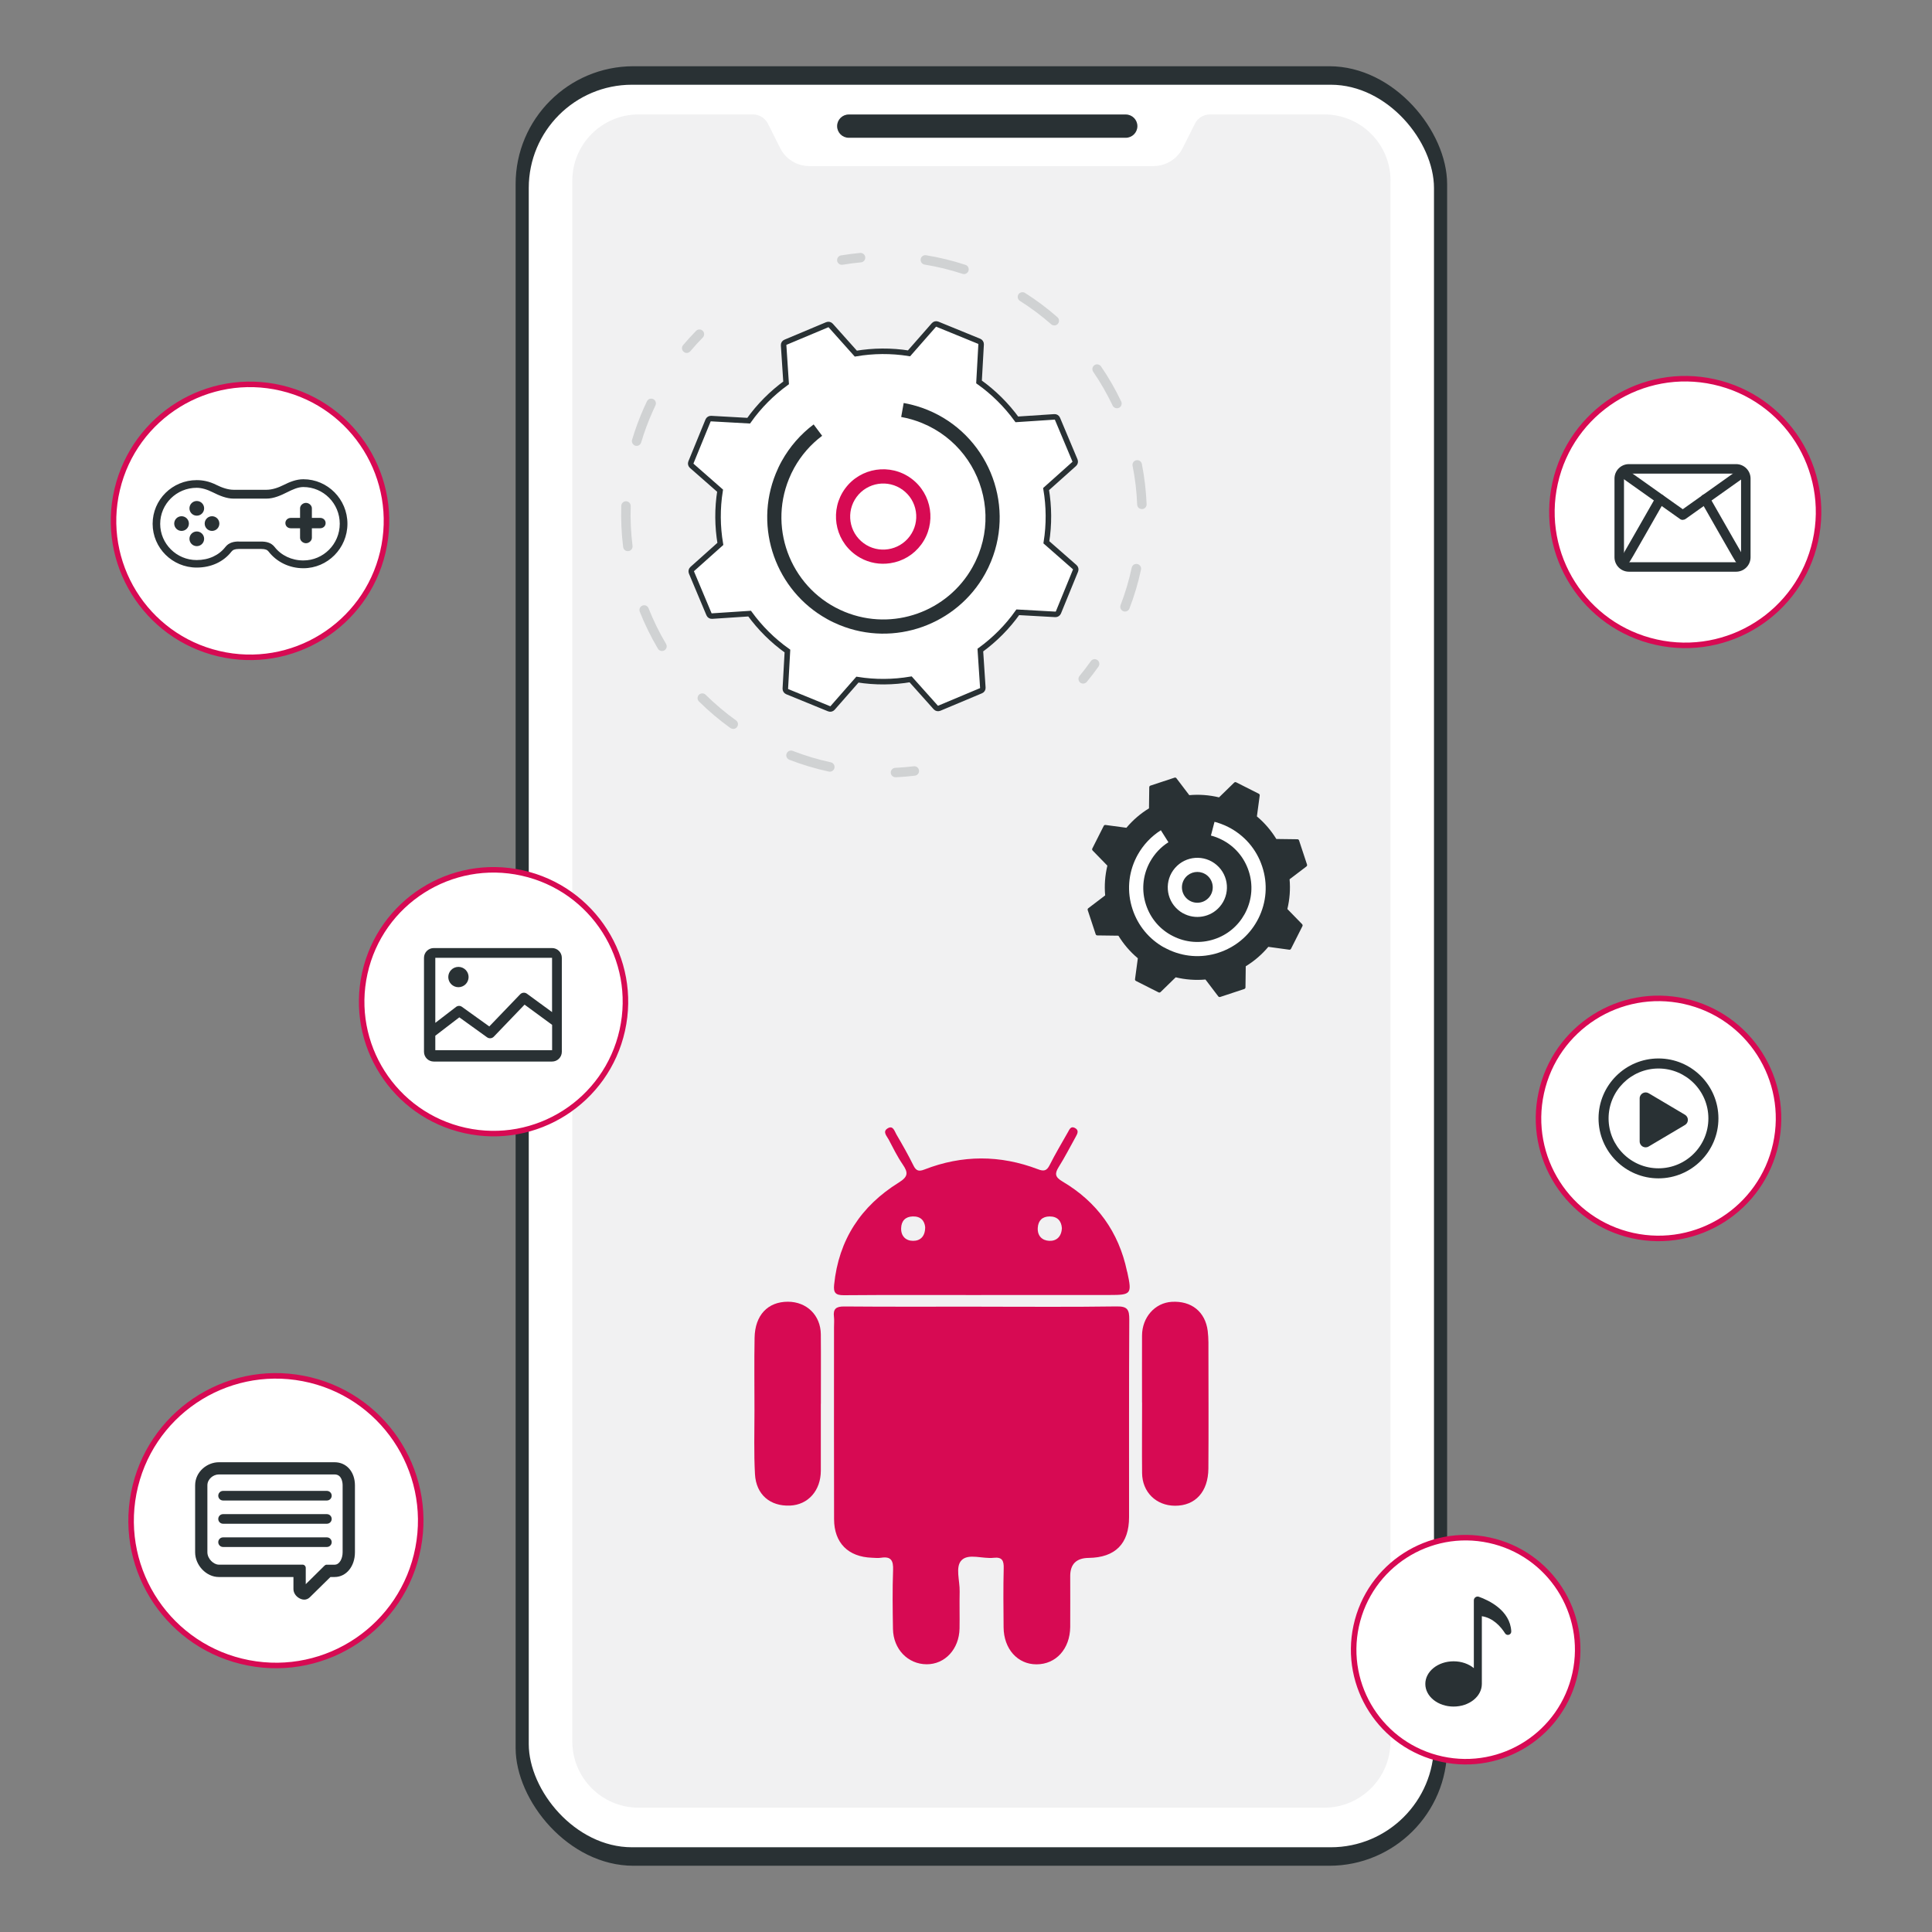 <?xml version="1.0" encoding="UTF-8"?><svg id="Layer_1" xmlns="http://www.w3.org/2000/svg" viewBox="0 0 350 350"><rect x="0" y="0" width="350" height="350" fill="#808080" stroke="none"/><rect x="93.41" y="12" width="168.75" height="326" rx="21.35" ry="21.35" fill="#293134"/><rect x="95.79" y="15.35" width="163.99" height="319.3" rx="18.7" ry="18.7" fill="#fff"/><path d="M251.9,32.74v282.73c0,6.63-5.38,12.01-12.01,12.01h-124.2c-6.63,0-12.01-5.38-12.01-12.01V32.74c0-6.63,5.38-12.01,12.01-12.01h20.71c1.15,0,2.2.65,2.72,1.68l2.2,4.39c1,2.03,3.07,3.29,5.32,3.29h62.31c2.25,0,4.32-1.27,5.32-3.29l2.2-4.39c.51-1.03,1.57-1.68,2.72-1.68h20.71c6.63,0,12.01,5.38,12.01,12.01Z" fill="#f1f1f2"/><path d="M203.94,24.96h-50.18c-1.17,0-2.11-.95-2.11-2.11h0c0-1.17.95-2.11,2.11-2.11h50.18c1.17,0,2.11.95,2.11,2.11h0c0,1.17-.95,2.11-2.11,2.11Z" fill="#293134"/><circle cx="45.29" cy="94.36" r="24.72" transform="translate(-56.95 116.76) rotate(-76.72)" fill="#fff" stroke="#d70a53" stroke-miterlimit="10"/><path d="M24.9,84.32s-.07,0-.1-.03c-.12-.06-.16-.2-.1-.31,3.95-7.82,11.84-12.68,20.59-12.68,1.4,0,2.8.13,4.16.37.13.02.21.14.19.27-.02.13-.14.21-.27.19-1.34-.24-2.71-.37-4.08-.37-8.58,0-16.31,4.76-20.18,12.42-.04.08-.12.13-.21.13Z" fill="#fff"/><circle cx="45.83" cy="94.9" r="20.92" fill="#fff" opacity=".78"/><path d="M54.95,102.94c-2.54,0-4.84-1.14-6.3-3.03-.22-.29-.58-.46-1.31-.46h-4.1c-.7,0-1.08.18-1.31.48-1.43,1.84-3.67,2.89-6.3,2.89-4.4,0-7.98-3.55-7.98-7.93s3.58-7.91,7.98-7.91c1.1,0,2.26.21,3.56.86,1.03.51,2.12.89,3.15.89h5.91c1.09,0,2.2-.4,3.15-.88,1.1-.55,2.27-1.03,3.56-1.03,4.4,0,7.98,3.63,7.98,8.06s-3.58,8.06-7.98,8.06ZM43.24,98.11h4.1c.83,0,1.76.16,2.4.97,1.2,1.54,3.1,2.45,5.21,2.45,3.64,0,6.6-2.97,6.6-6.65s-2.96-6.65-6.6-6.65c-.98,0-1.95.46-2.94.95-1.1.55-2.38,1.15-3.77,1.15h-5.91c-1.32,0-2.59-.55-3.77-1.14-1.1-.55-2.06-.82-2.94-.82-3.64,0-6.6,2.93-6.6,6.53s2.96,6.56,6.6,6.56c2.2,0,4.05-.87,5.21-2.37.65-.84,1.62-.99,2.4-.99Z" fill="#293134"/><circle cx="35.65" cy="92.09" r="1.33" fill="#293134"/><circle cx="35.65" cy="97.61" r="1.33" fill="#293134"/><circle cx="38.41" cy="94.85" r="1.33" fill="#293134"/><circle cx="32.89" cy="94.85" r="1.33" fill="#293134"/><path d="M58,93.82h-1.5v-1.73c0-.54-.53-.99-1.07-.99s-1.07.44-1.07.99v1.73h-1.67c-.54,0-.99.39-.99.94s.44.94.99.94h1.67v1.72c0,.54.53.99,1.07.99s1.07-.44,1.07-.99v-1.72h1.5c.54,0,.99-.39.99-.94s-.44-.94-.99-.94Z" fill="#293134"/><circle cx="89.42" cy="181.46" r="23.89" transform="translate(-107.11 229.46) rotate(-77.49)" fill="#fff" stroke="#d70a53" stroke-miterlimit="10"/><path d="M69.72,171.77s-.07,0-.1-.02c-.11-.06-.16-.19-.1-.3,3.82-7.56,11.44-12.25,19.9-12.25,1.35,0,2.7.12,4.02.36.12.02.2.14.18.26-.02.12-.14.2-.26.18-1.29-.24-2.62-.35-3.94-.35-8.29,0-15.76,4.6-19.5,12.01-.04.08-.12.12-.2.12Z" fill="#fff"/><circle cx="89.94" cy="181.99" r="20.22" fill="#fff" opacity=".78"/><path d="M101.78,173.52c0-.98-.79-1.77-1.77-1.77h-21.43c-.98,0-1.77.79-1.77,1.77v17.02c0,.98.79,1.77,1.77,1.77h21.43c.98,0,1.77-.79,1.77-1.77v-17.02ZM100.01,173.51v9.84l-4.55-3.33c-.38-.28-.9-.23-1.23.11l-5.59,5.82-4.95-3.55c-.33-.24-.74-.23-1.07.01l-3.76,2.89v-11.78h21.15ZM78.86,190.25v-2.62l4.35-3.33,5.03,3.62c.38.27.89.22,1.21-.11l5.58-5.81,4.99,3.66v4.59h-21.15Z" fill="#293134"/><circle cx="83.05" cy="177" r="1.84" fill="#293134"/><circle cx="49.99" cy="275.48" r="26.23" transform="translate(-229.98 272.48) rotate(-79.1)" fill="#fff" stroke="#d70a53" stroke-miterlimit="10"/><path d="M28.36,264.84s-.08,0-.11-.03c-.12-.06-.17-.21-.11-.33,4.19-8.3,12.56-13.45,21.85-13.45,1.48,0,2.97.13,4.41.4.13.02.22.15.2.29-.02.13-.15.22-.29.2-1.42-.26-2.87-.39-4.32-.39-9.1,0-17.3,5.05-21.41,13.18-.04.09-.13.14-.22.14Z" fill="#fff"/><circle cx="50.56" cy="276.06" r="22.2" fill="#fff" opacity=".78"/><path d="M60.62,264.9h-20.99c-2.08,0-4.28,1.7-4.28,4.19v12.12c0,2.36,2.03,4.48,4.28,4.48h13.53v2.18c0,.73.48,1.3.94,1.59.23.15.6.33,1.02.33.38,0,.74-.16,1.01-.43l3.73-3.67h.76c2.09,0,3.68-1.91,3.68-4.48v-12.12c0-2.45-1.52-4.19-3.68-4.19ZM62.07,281.21c0,1.12-.55,2.25-1.45,2.25h-1.45c-.15,0-.28.07-.38.17l-3.4,3.36v-2.95c0-.31-.26-.59-.57-.59h-15.19c-.91,0-2.06-1.04-2.06-2.25v-12.12c0-1.14,1.08-1.97,2.06-1.97h20.99c1.33,0,1.45,1.51,1.45,1.97v12.12Z" fill="#293134"/><path d="M60.09,270.96c0,.48-.39.87-.87.87h-18.81c-.48,0-.87-.39-.87-.87h0c0-.48.39-.87.87-.87h18.81c.48,0,.87.39.87.87h0Z" fill="#293134"/><path d="M60.09,275.17c0,.48-.39.87-.87.87h-18.81c-.48,0-.87-.39-.87-.87h0c0-.48.39-.87.87-.87h18.81c.48,0,.87.39.87.87h0Z" fill="#293134"/><path d="M60.09,279.38c0,.48-.39.87-.87.87h-18.81c-.48,0-.87-.39-.87-.87h0c0-.48.39-.87.87-.87h18.81c.48,0,.87.39.87.87h0Z" fill="#293134"/><circle cx="305.29" cy="92.76" r="24.15" transform="translate(148.61 370.71) rotate(-77.49)" fill="#fff" stroke="#d70a53" stroke-miterlimit="10"/><path d="M285.38,82.95s-.07,0-.1-.02c-.11-.06-.16-.19-.1-.31,3.86-7.64,11.56-12.38,20.11-12.38,1.36,0,2.73.12,4.06.37.12.02.21.14.18.26-.02.12-.14.21-.26.18-1.3-.24-2.64-.36-3.98-.36-8.38,0-15.93,4.65-19.71,12.13-.04.08-.12.13-.2.13Z" fill="#fff"/><circle cx="305.81" cy="93.28" r="20.44" transform="translate(201.69 395.58) rotate(-87.96)" fill="#fff" opacity=".78"/><path d="M317.13,100.95c0,1.45-1.17,2.62-2.62,2.62h-19.41c-1.45,0-2.62-1.17-2.62-2.62v-14.25c0-1.45,1.17-2.62,2.62-2.62h19.41c1.45,0,2.62,1.17,2.62,2.62v14.25ZM315.41,86.69c0-.49-.4-.89-.89-.89h-19.43c-.49,0-.89.4-.89.89v14.27c0,.49.4.89.89.89h19.43c.49,0,.89-.4.89-.89v-14.27Z" fill="#293134"/><path d="M304.86,94.19c-.18,0-.35-.05-.5-.16l-10.8-7.66c-.39-.28-.48-.82-.21-1.21.28-.39.82-.48,1.21-.21l10.29,7.3,10.16-7.22c.39-.28.93-.19,1.21.2.28.39.19.93-.2,1.21l-10.66,7.57c-.15.11-.33.16-.5.16Z" fill="#293134"/><path d="M294.2,102.94l-.26-1.71.12.86-.72-.47c.2-.32,4.09-7.13,6.66-11.63.24-.42.76-.56,1.18-.32.41.24.56.77.32,1.18,0,0-1.67,2.92-3.33,5.84-.83,1.46-1.67,2.92-2.3,4.01q-1.25,2.18-1.67,2.25Z" fill="#293134"/><path d="M315.46,102.94q-.42-.07-1.67-2.25c-.63-1.09-1.46-2.55-2.3-4.01-1.67-2.92-3.33-5.84-3.33-5.84-.24-.41-.09-.94.32-1.18.41-.24.94-.09,1.18.32,2.57,4.5,6.46,11.31,6.66,11.63l-.72.47-.13.85Z" fill="#293134"/><circle cx="265.52" cy="298.87" r="20.29" transform="translate(-82.78 495.1) rotate(-77.78)" fill="#fff" stroke="#d70a53" stroke-miterlimit="10"/><path d="M248.79,290.63s-.06,0-.09-.02c-.09-.05-.13-.16-.08-.26,3.24-6.42,9.72-10.41,16.9-10.41,1.15,0,2.29.1,3.41.31.1.02.17.12.15.22-.02.1-.12.17-.22.15-1.1-.2-2.22-.3-3.34-.3-7.04,0-13.39,3.91-16.56,10.2-.03.07-.1.11-.17.11Z" fill="#fff"/><circle cx="265.96" cy="299.31" r="17.17" transform="translate(-44.14 552.6) rotate(-87.62)" fill="#fff" opacity=".78"/><path d="M267.91,289.27c-.44-.16-.91.18-.91.65v12.28c-.93-.77-2.23-1.24-3.67-1.24-2.83,0-5.12,1.83-5.12,4.1s2.29,4.1,5.12,4.1,5.12-1.83,5.12-4.1c0-.02,0-.04,0-.06h0v-12.21c2.03.31,3.41,1.85,4.21,3.11.34.53,1.15.26,1.12-.37-.2-3.8-4.07-5.62-5.87-6.26Z" fill="#293134"/><circle cx="300.45" cy="202.61" r="21.74" transform="translate(38.1 452.59) rotate(-77.61)" fill="#fff" stroke="#d70a53" stroke-miterlimit="10"/><path d="M282.52,193.78s-.06,0-.09-.02c-.1-.05-.14-.17-.09-.28,3.47-6.88,10.41-11.15,18.11-11.15,1.23,0,2.46.11,3.66.33.11.02.19.13.17.24-.02.11-.13.19-.24.16-1.17-.21-2.38-.32-3.58-.32-7.54,0-14.34,4.19-17.74,10.93-.04.07-.11.11-.18.11Z" fill="#fff"/><circle cx="300.92" cy="203.08" r="18.4" transform="translate(-7.57 11.7) rotate(-2.2)" fill="#fff" opacity=".78"/><path d="M300.45,213.47c-5.99,0-10.86-4.87-10.86-10.86s4.87-10.86,10.86-10.86,10.86,4.87,10.86,10.86-4.87,10.86-10.86,10.86ZM300.45,193.57c-4.98,0-9.04,4.05-9.04,9.04s4.05,9.04,9.04,9.04,9.04-4.05,9.04-9.04-4.05-9.04-9.04-9.04Z" fill="#293134"/><path d="M297.04,206.79v-7.81c0-.83.91-1.35,1.63-.93l6.58,3.9c.7.42.7,1.43,0,1.85l-6.58,3.9c-.72.43-1.63-.09-1.63-.93Z" fill="#293134" fill-rule="evenodd"/><path d="M177.81,236.72c8.17,0,16.33.07,24.5-.05,1.94-.03,2.28.6,2.27,2.36-.07,11.94-.03,23.87-.04,35.81,0,4.83-2.51,7.33-7.32,7.39q-3.34.04-3.34,3.29c0,3.07.02,6.14,0,9.21-.04,3.99-2.59,6.79-6.12,6.78-3.42,0-5.92-2.8-5.95-6.71-.03-3.56-.07-7.12.02-10.68.04-1.4-.28-2.08-1.82-1.91-1.98.23-4.56-.85-5.82.45-1.17,1.19-.29,3.72-.34,5.66-.05,2.23.02,4.47-.02,6.7-.07,3.73-2.64,6.5-5.97,6.48-3.39-.02-6.03-2.74-6.09-6.4-.06-3.56-.11-7.12.02-10.68.06-1.7-.36-2.5-2.16-2.22-.54.08-1.12.03-1.67,0-4.31-.15-6.85-2.69-6.86-6.99-.03-11.59-.01-23.17-.01-34.76,0-.63.06-1.26-.01-1.88-.18-1.45.38-1.9,1.85-1.89,8.3.07,16.61.03,24.92.03Z" fill="#d70a53"/><path d="M177.77,234.61c-8.3,0-16.6-.04-24.9.03-1.51.01-1.91-.45-1.76-1.9.82-8.14,4.87-14.26,11.71-18.51,1.73-1.07,1.72-1.8.72-3.27-.98-1.43-1.75-3-2.56-4.54-.33-.62-1.14-1.4-.2-1.99,1.01-.65,1.27.5,1.61,1.08,1.09,1.86,2.16,3.74,3.11,5.67.49.99,1.03,1.05,1.96.69,6.85-2.67,13.72-2.66,20.58-.05,1.01.39,1.57.33,2.1-.73,1.03-2.05,2.21-4.02,3.34-6.02.27-.48.51-1.11,1.23-.74.79.4.51,1.01.18,1.59-1.02,1.82-1.96,3.69-3.07,5.45-.77,1.23-.73,1.85.66,2.67,6.25,3.69,10.19,9.13,11.69,16.27.01.07.05.13.06.2.85,3.92.71,4.09-3.23,4.09-7.74,0-15.49,0-23.23,0Z" fill="#d70a53"/><path d="M148.7,254.3c0,4.05.01,8.1,0,12.14-.01,3.59-2.3,6.17-5.57,6.31-3.6.16-6.16-1.98-6.36-5.7-.21-3.83-.09-7.67-.09-11.51,0-4.4-.06-8.79.02-13.19.07-4.09,2.39-6.53,6.03-6.53,3.42,0,5.94,2.46,5.97,5.91.04,4.19,0,8.37.01,12.56Z" fill="#d70a53"/><path d="M206.89,254.08c0-4.05-.02-8.1,0-12.14.02-3.3,2.33-5.91,5.37-6.1,3.56-.22,6.09,1.78,6.53,5.28.17,1.38.13,2.78.13,4.18.01,6.91.04,13.82-.01,20.73-.03,4.23-2.37,6.76-6.04,6.75-3.42-.01-5.94-2.47-5.97-5.92-.04-4.26,0-8.51,0-12.77Z" fill="#d70a53"/><path d="M167.6,222.36c0,1.64-.9,2.44-2.19,2.43-1.3,0-2.21-.84-2.16-2.3.04-1.32.78-2.08,2.09-2.12,1.43-.05,2.16.75,2.27,1.98Z" fill="#f1f1f2"/><path d="M192.37,222.48c-.07,1.55-.97,2.36-2.27,2.31-1.29-.05-2.18-.88-2.1-2.35.08-1.33.83-2.06,2.14-2.07,1.42-.01,2.14.81,2.23,2.11Z" fill="#f1f1f2"/><path d="M123.99,63.83c.35.2.8.12,1.07-.2.72-.86,1.48-1.69,2.26-2.49.33-.34.32-.88-.01-1.21-.34-.33-.88-.33-1.21.01-.81.83-1.6,1.69-2.35,2.58-.31.36-.26.9.1,1.21.04.04.09.07.14.09Z" fill="#d0d2d3"/><path d="M132.42,131.94c.38.21.86.11,1.11-.25.28-.38.19-.92-.2-1.19-1.95-1.4-3.79-2.96-5.5-4.64-.33-.33-.88-.33-1.21,0-.33.34-.33.88,0,1.21,1.76,1.75,3.68,3.37,5.7,4.82.03.02.05.04.08.05ZM142.89,137.59s.07.04.11.05c2.33.9,4.73,1.62,7.15,2.14.46.1.92-.19,1.02-.66.1-.46-.19-.92-.66-1.02-2.33-.5-4.65-1.2-6.9-2.07-.44-.17-.94.05-1.11.49-.16.4.01.85.38,1.06ZM119.51,117.83c.26.14.58.15.85-.01.41-.24.54-.77.3-1.17-1.22-2.06-2.29-4.23-3.17-6.46-.17-.44-.67-.66-1.11-.48-.44.17-.65.67-.48,1.11.92,2.31,2.03,4.57,3.29,6.7.08.14.19.24.32.31ZM113.33,99.74c.15.09.33.12.52.1.47-.06.8-.49.74-.96-.3-2.38-.41-4.8-.33-7.19.01-.47-.35-.87-.83-.88-.47-.02-.87.36-.88.83-.08,2.48.03,4.99.34,7.46.03.28.2.51.43.64ZM114.91,80.67c.05.03.11.05.17.07.45.14.93-.12,1.07-.58.57-1.91,1.27-3.8,2.09-5.63.16-.36.33-.73.5-1.09.2-.43.02-.93-.4-1.14-.43-.2-.94-.02-1.14.4-.18.37-.35.75-.52,1.12-.85,1.9-1.58,3.86-2.17,5.84-.12.39.06.8.4.99Z" fill="#d0d2d3"/><path d="M161.82,140.7c.13.07.29.11.45.11,1.15-.05,2.32-.15,3.47-.29.47-.06.81-.48.75-.95-.06-.47-.48-.81-.95-.75-1.11.13-2.24.23-3.35.28-.47.02-.84.42-.82.89.01.31.19.57.44.71Z" fill="#d0d2d3"/><path d="M195.8,123.73c.35.2.81.12,1.08-.2.74-.89,1.45-1.83,2.12-2.77.27-.39.18-.92-.2-1.19-.4-.28-.92-.18-1.19.21-.64.91-1.33,1.81-2.04,2.67-.3.37-.25.9.12,1.21.04.03.08.06.13.09Z" fill="#d0d2d3"/><path d="M203.39,110.68s.07.04.11.05c.44.17.94-.05,1.11-.49.88-2.28,1.58-4.65,2.09-7.04.1-.46-.19-.92-.66-1.02-.46-.1-.92.19-1.02.66-.49,2.3-1.17,4.58-2.02,6.78-.15.4.02.85.38,1.05ZM206.45,92.12c.13.07.29.11.45.11.47-.02.84-.42.82-.89-.1-2.44-.39-4.89-.86-7.29-.09-.46-.54-.77-1.01-.67-.46.09-.77.54-.67,1.01.46,2.31.74,4.68.83,7.03.01.31.19.57.44.71ZM201.92,73.85c.23.13.53.15.79.03.43-.2.61-.72.41-1.14-1.05-2.21-2.28-4.35-3.66-6.36-.27-.39-.8-.49-1.19-.23-.39.27-.49.8-.23,1.19,1.33,1.94,2.51,4.01,3.53,6.14.08.17.21.3.36.38ZM167.21,47.83c.08.05.18.08.28.1,2.32.38,4.64.94,6.88,1.68.45.15.93-.1,1.08-.55.15-.45-.1-.94-.55-1.08-2.32-.76-4.73-1.35-7.13-1.74-.47-.08-.91.24-.98.71-.06.37.12.72.43.89ZM190.58,58.85c.35.19.79.12,1.06-.18.31-.36.28-.9-.08-1.21-1.83-1.61-3.81-3.09-5.88-4.4-.37-.23-.93-.13-1.18.27-.25.4-.13.93.27,1.18,1.99,1.26,3.9,2.69,5.67,4.24.05.04.1.08.15.11Z" fill="#d0d2d3"/><path d="M152.08,47.86c.16.09.36.13.56.1,1.1-.18,2.22-.33,3.33-.43.47-.04.82-.46.78-.93-.04-.47-.46-.82-.93-.78-1.15.11-2.31.26-3.46.45-.47.08-.78.52-.7.99.04.27.21.48.43.61Z" fill="#d0d2d3"/><path d="M149.85,58.83c.22-.09.48-.04.64.14l4.55,5.09c3.14-.53,6.4-.57,9.64-.05l4.5-5.13c.16-.18.41-.24.63-.15l7.58,3.1c.22.09.36.31.35.55l-.38,6.81c2.67,1.9,4.97,4.2,6.85,6.78l6.81-.45c.24-.02.46.12.55.34l3.17,7.55c.09.22.04.48-.14.64l-5.09,4.55c.53,3.14.57,6.4.05,9.64l5.13,4.5c.18.16.24.41.15.63l-3.1,7.58c-.09.22-.31.36-.55.35l-6.81-.38c-1.9,2.68-4.2,4.97-6.78,6.85l.45,6.81c.02.24-.12.46-.34.55l-7.55,3.17c-.22.09-.48.04-.64-.14l-4.55-5.09c-3.14.53-6.4.57-9.64.05l-4.5,5.13c-.16.18-.41.24-.63.15l-7.58-3.1c-.22-.09-.36-.31-.35-.55l.38-6.81c-2.68-1.9-4.97-4.2-6.85-6.78l-6.81.45c-.24.02-.46-.12-.55-.34l-3.17-7.55c-.09-.22-.04-.48.14-.64l5.09-4.55c-.53-3.14-.57-6.4-.05-9.64l-5.13-4.5c-.18-.16-.24-.41-.15-.63l3.1-7.58c.09-.22.31-.36.55-.35l6.81.38c1.9-2.68,4.2-4.97,6.78-6.85l-.45-6.81c-.02-.24.12-.46.34-.55l7.55-3.17Z" fill="#fff" stroke="#293134" stroke-miterlimit="10"/><path d="M155.85,101.06c1.65.92,3.54,1.26,5.43.97,2.26-.34,4.25-1.54,5.61-3.38,2.8-3.8,1.99-9.17-1.81-11.97h0c-3.8-2.8-9.17-1.99-11.97,1.81-2.8,3.8-1.99,9.17,1.81,11.97.3.22.61.42.93.6ZM163.55,88.76c1.29.95,2.13,2.34,2.37,3.92.24,1.58-.15,3.16-1.1,4.45-1.96,2.66-5.72,3.23-8.37,1.27-2.66-1.96-3.23-5.71-1.27-8.37,1.96-2.66,5.72-3.23,8.37-1.27h0Z" fill="#d70a53"/><path d="M149.8,112.13c.73.41,1.49.77,2.29,1.1,9.95,4.06,21.24-.07,26.35-9.24.41-.73.78-1.5,1.1-2.29,4.39-10.74-.78-23.06-11.53-27.45h0c-1.3-.53-2.65-.93-4.02-1.19-.09-.02-.19-.04-.28-.05l-.45,2.53c1.29.23,2.56.6,3.78,1.1h0c6.21,2.54,10.3,8.09,11.27,14.28.49,3.11.19,6.37-1.03,9.5,0,.02-.01.03-.02.05-.03.09-.07.18-.11.26-.28.7-.61,1.37-.97,2.01-4.48,8.05-14.4,11.68-23.13,8.11-9.43-3.84-13.97-14.66-10.12-24.1.28-.69.6-1.36.96-2.01,1.26-2.26,2.97-4.23,5.05-5.79l-1.54-2.06c-2.36,1.77-4.32,4.02-5.76,6.6-.41.73-.77,1.49-1.09,2.28-4.06,9.95.07,21.25,9.24,26.35Z" fill="#293134"/><path d="M213.13,141l2.32,3.05c1.78-.16,3.6-.03,5.39.4l2.74-2.67c.1-.09.24-.12.36-.06l4.1,2.07c.12.06.19.19.17.32l-.51,3.79c1.41,1.18,2.59,2.57,3.52,4.09l3.83.05c.13,0,.25.09.29.22l1.44,4.36c.04.13,0,.27-.11.35l-3.05,2.32c.16,1.78.03,3.6-.4,5.39l2.67,2.74c.09.1.12.24.06.36l-2.07,4.1c-.06.12-.19.19-.32.17l-3.79-.52c-1.18,1.41-2.57,2.59-4.09,3.52l-.05,3.83c0,.13-.09.25-.22.29l-4.36,1.44c-.13.04-.27,0-.35-.11l-2.32-3.05c-1.78.16-3.6.03-5.39-.4l-2.74,2.67c-.1.09-.24.12-.36.06l-4.1-2.07c-.12-.06-.19-.19-.17-.32l.51-3.79c-1.41-1.18-2.59-2.57-3.52-4.09l-3.83-.05c-.13,0-.25-.09-.29-.22l-1.44-4.36c-.04-.13,0-.27.11-.35l3.05-2.32c-.16-1.78-.03-3.6.4-5.39l-2.67-2.74c-.09-.1-.12-.24-.06-.36l2.07-4.1c.06-.12.19-.19.32-.17l3.79.51c1.18-1.41,2.57-2.59,4.09-3.52l.05-3.83c0-.13.09-.25.22-.29l4.36-1.44c.13-.04.27,0,.35.11Z" fill="#293134"/><path d="M214.31,165.44c2.17,1.21,4.97.77,6.65-1.17,1.94-2.23,1.7-5.62-.54-7.56-2.23-1.94-5.62-1.7-7.56.54-1.94,2.23-1.7,5.63.54,7.56.28.25.59.46.91.64ZM218.27,158.31c.17.09.32.2.47.33,1.16,1.01,1.29,2.77.28,3.94-1.01,1.16-2.77,1.29-3.94.28-1.16-1.01-1.29-2.77-.28-3.94.88-1.01,2.34-1.24,3.46-.61Z" fill="#fff"/><path d="M210.91,171.64c.15.08.3.16.45.24,2.95,1.49,6.3,1.74,9.43.7,2.97-.98,5.42-3,6.93-5.72.08-.15.16-.3.24-.45,1.49-2.95,1.74-6.3.7-9.43-1.03-3.14-3.23-5.68-6.17-7.17h0c-.19-.09-.38-.18-.57-.27-.53-.23-1.07-.43-1.62-.59,0,0-.01,0-.02,0-.09-.02-.18-.05-.26-.07l-.65,2.49c.67.17,1.32.42,1.95.74h0c2.34,1.17,4.07,3.19,4.89,5.68.82,2.48.62,5.14-.56,7.47-.06.12-.12.24-.19.36-1.2,2.15-3.13,3.76-5.49,4.53-2.48.82-5.14.62-7.47-.56-2.34-1.17-4.07-3.19-4.89-5.68-.82-2.48-.62-5.14.56-7.47.06-.12.12-.24.19-.35.8-1.43,1.93-2.64,3.31-3.51l-1.37-2.17c-1.74,1.1-3.18,2.63-4.19,4.43-.08.15-.16.3-.24.45-1.49,2.95-1.74,6.3-.7,9.43.98,2.97,3,5.41,5.72,6.93Z" fill="#fff"/></svg>